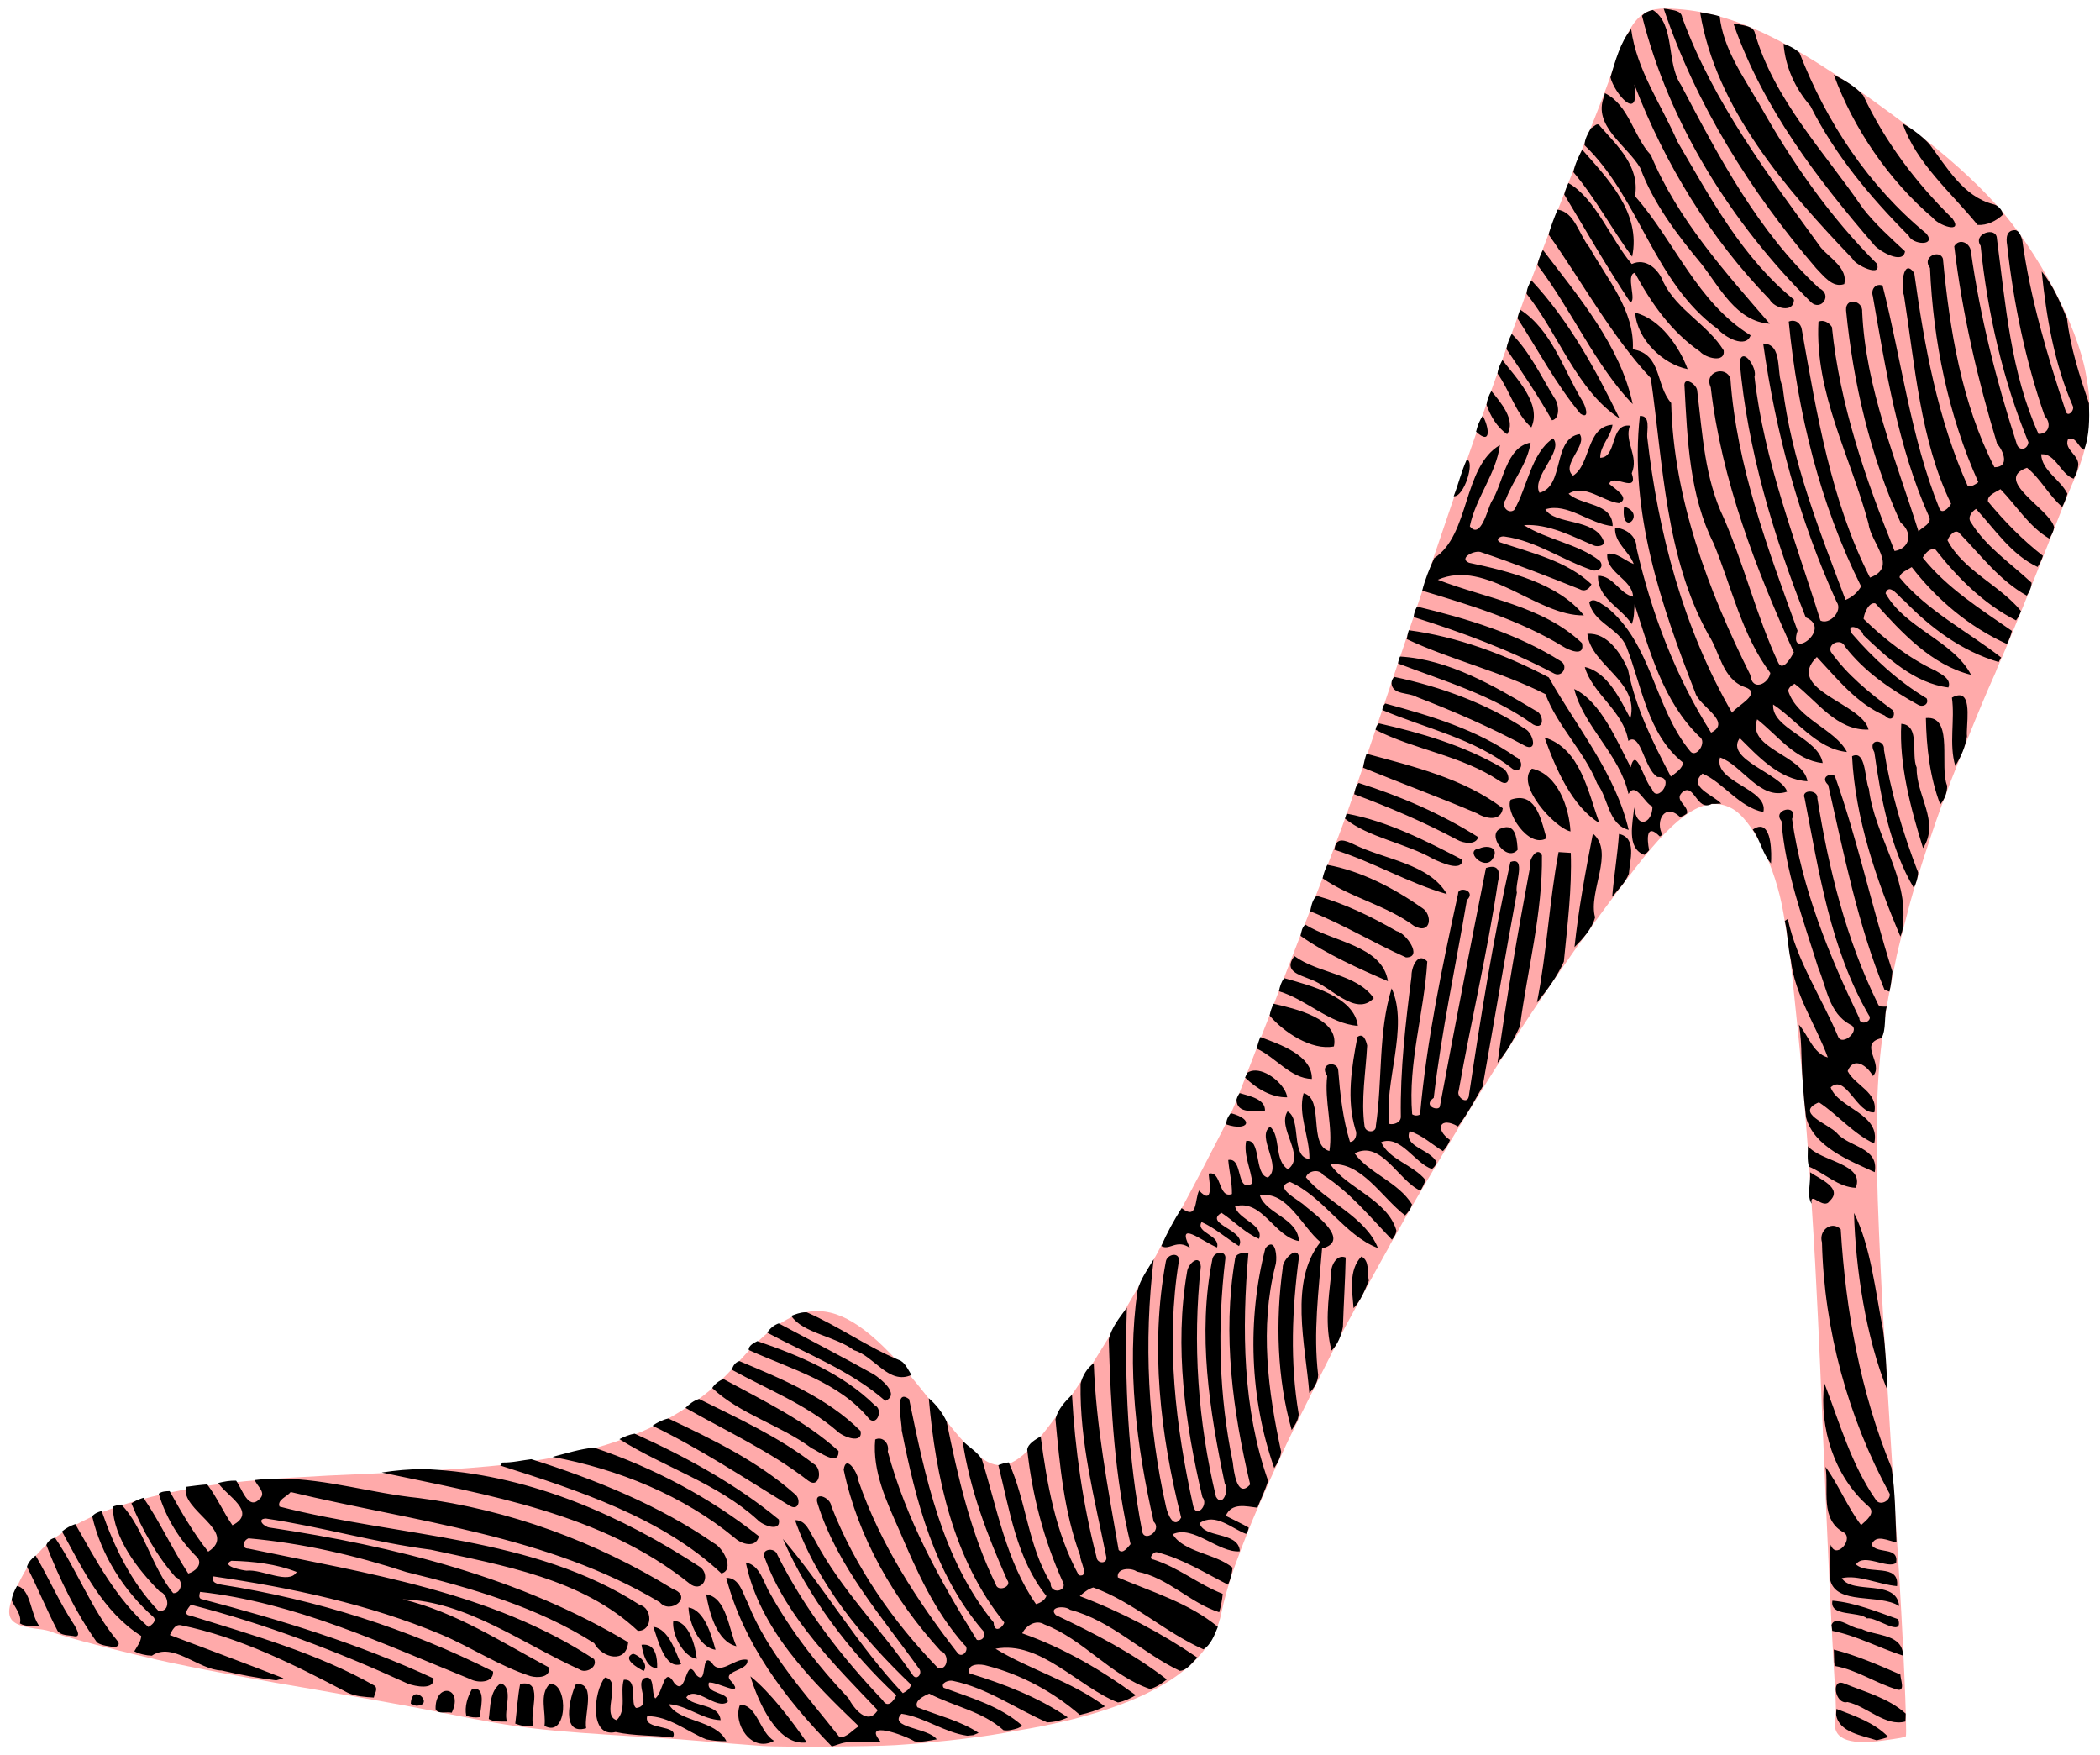 <?xml version="1.0" encoding="UTF-8" standalone="no"?>
<svg id="svg2" xmlns:rdf="http://www.w3.org/1999/02/22-rdf-syntax-ns#" xmlns="http://www.w3.org/2000/svg" height="793pt" width="949pt" version="1.1" xmlns:cc="http://creativecommons.org/ns#" xmlns:dc="http://purl.org/dc/elements/1.1/" viewBox="0 0 949 793">
<g id="g4506">
<path id="path4504" d="m344.79 788.92c-13.492-1.013-20.062-1.536-24.765-1.971-6.901-0.638-16.924-1.377-27.017-1.991-49.285-2.999-57.298-3.933-90.306-10.525-10.357-2.068-20.374-3.97-27.767-5.27-5.886-1.035-8.557-1.509-14.009-2.486-2.477-0.444-7.092-1.259-10.256-1.811-3.164-0.552-6.992-1.227-8.505-1.5-1.513-0.273-3.99-0.696-5.503-0.941-6.2-1.002-17.976-3.086-25.628-4.535-4.479-0.848-9.268-1.742-10.644-1.986-6.324-1.121-24.84-4.885-29.518-6-1.101-0.262-5.491-1.302-9.756-2.31-16.869-3.988-33.978-8.637-38.041-10.336-0.97-0.406-3.108-0.892-4.75-1.081-15.515-1.78-17.249-5.18-10.24-20.09 7.117-15.14 15.859-22.92 35.789-31.82 12.183-5.441 35.843-11.348 54.033-13.488 2.201-0.259 5.916-0.7 8.255-0.98 12.136-1.453 32.479-2.748 63.289-4.027 31.164-1.294 58.501-3.432 71.044-5.556 1.651-0.28 4.353-0.733 6.004-1.008 26.036-4.333 47.229-12.137 64.54-23.765 9.474-6.364 14.526-10.889 23.954-21.455 29.897-33.508 48.6-29.045 86.876 20.729 28.525 37.094 33.031 36.856 61.634-3.255 5.956-8.353 16.31-24.743 23.408-37.058 0.476-0.826 3.147-5.404 5.936-10.172s5.07-8.739 5.07-8.825c0-0.085 1.238-2.344 2.752-5.019 1.513-2.675 2.752-4.928 2.752-5.008s1.262-2.37 2.804-5.091 4.053-7.313 5.578-10.205c1.526-2.892 4.35-8.188 6.276-11.768 3.404-6.327 5.059-9.501 13.975-26.792 2.343-4.545 4.984-10.066 5.868-12.269 0.884-2.203 1.794-4.457 2.023-5.008 0.229-0.551 2.14-5.509 4.247-11.017 2.107-5.509 4.02-10.466 4.252-11.017 0.232-0.551 1.253-3.142 2.27-5.759s2.032-5.208 2.255-5.759c0.223-0.551 2.917-7.537 5.986-15.524 3.069-7.987 5.772-14.973 6.007-15.524 0.235-0.551 3.162-8.1 6.505-16.776 3.343-8.676 6.268-16.225 6.5-16.776 0.232-0.551 1.475-3.818 2.763-7.261 1.288-3.443 3.541-9.415 5.008-13.271 3.669-9.648 10.98-31.033 30.989-90.642 6.845-20.394 16.3-48.357 19.472-57.59 9.81-28.556 16.361-47.254 22.545-64.351 0.747-2.066 1.546-4.319 1.774-5.008 0.229-0.689 1.242-3.506 2.252-6.26 3.363-9.174 5.827-16.011 6.225-17.277 0.217-0.689 1.306-3.618 2.42-6.51s3.073-8.075 4.353-11.518c4.203-11.307 14.785-38.529 17.034-43.819 4.486-10.55 12.324-30.384 14.299-36.183 9.709-28.509 13.706-33.148 28.009-32.503 29.199 1.316 56.976 15.229 109.02 54.606 15.485 11.715 28.381 23.283 38.309 34.361 18.563 20.714 36.27 54.182 40.14 75.869 1.565 8.768 1.691 10.354 1.435 18.028-0.417 12.517-2.303 20.249-8.065 33.052-0.766 1.702-5.521 13.576-9.626 24.038-1.513 3.856-2.943 7.462-3.177 8.013-0.234 0.551-2.487 6.185-5.006 12.52-4.476 11.256-12.421 30.424-14.797 35.696-0.655 1.454-1.191 2.734-1.191 2.845 0 0.11-0.648 1.625-1.439 3.365-5.31 11.676-18.364 44.045-23.594 58.502-4.891 13.521-11.287 33.33-14.036 43.478-1.626 6.001-5.469 21.155-5.928 23.377-3.255 15.754-4.763 23.862-5.544 29.797-0.236 1.79-0.671 5.058-0.967 7.261-2.867 21.3-3.294 46.299-1.507 88.138 0.91 21.315 1.509 32.729 2.982 56.839 1.804 29.523 3.061 49.835 3.487 56.338 0.27 4.131 0.728 11.343 1.017 16.025 0.289 4.682 0.739 11.781 0.999 15.775 2.294 35.167 4.342 81.992 3.618 82.717-0.453 0.453-2.671 0.86-10.62 1.946-16.232 2.219-23.156-1.183-21.112-10.373 0.255-1.146 0.177-6.188-0.194-12.443-1.217-20.572-2.282-41.334-3.199-62.348-0.282-6.473-0.736-16.839-1.008-23.036-0.272-6.197-0.722-16.789-1.001-23.537-1.327-32.211-2.038-48.677-2.506-58.091-1.281-25.775-1.546-30.783-2.014-38.06-0.275-4.269-0.839-13.283-1.254-20.031-0.415-6.748-0.976-15.086-1.248-18.529-0.272-3.443-0.722-9.302-0.999-13.02-1.665-22.31-2.042-26.362-5.725-61.597-1.635-15.644-1.998-18.356-4.323-32.301-3.636-21.817-14.265-43.288-23.782-48.042-11.509-5.748-23.633 1.834-43.099 26.954-24.225 31.261-50.466 69.407-73.241 106.47-1.777 2.892-4.34 7.061-5.694 9.264-1.355 2.204-2.802 4.598-3.217 5.321-0.414 0.723-3.033 5.117-5.819 9.765-5.925 9.883-14.491 24.452-16.379 27.856-2.409 4.344-3.948 7.058-5.393 9.511-0.786 1.335-1.43 2.501-1.43 2.591s-1.262 2.39-2.804 5.111c-2.693 4.752-7.088 12.783-11.34 20.722-2.501 4.669-4.629 8.587-6.258 11.518-2.061 3.709-23.236 45.925-25.747 51.331-8.001 17.225-7.935 17.081-11.142 24.539-1.303 3.03-2.768 6.41-3.256 7.512-2.18 4.923-5.461 13.29-9.326 23.787-2.393 6.5-4.899 15.229-6.171 21.503-5.079 25.036-34.098 42.554-86.306 52.102-8.161 1.492-17.81 3.113-21.154 3.552-9.576 1.258-11.653 1.513-16.119 1.976-10.219 1.06-16.074 1.569-23.765 2.064-10.434 0.672-52.383 0.946-59.787 0.39z" fill="#faa"/>
<path id="path6" d="m939.8 4.887c18.23 54.225 48.98 103.33 86.1 146.62 4.1 4.1 9.2 11.35 15.9 8.94 2.2-8.76-8.1-14.7-13.1-20.45-29.74-40.975-60.84-82.075-78.45-130.12-0.51-4.08-5.03-3.981-8.3-4.743l-2.15-0.25zm-6.15 0.75c-2.31 0.5-4.55 1.477-6.12 3.289 15.48 61.45 50.78 117.4 95.57 161.85 5.7 5.1 12.4-4.36 4.4-8.09-34.34-31.8-56.44-73.827-77.96-114.73-8.42-12.322-3.1-34.148-15.89-42.323zm26.7 1.289c8.94 54.425 48.55 99.904 86.05 139.16 1.6 3.7 17.2 11.06 13.7 2.73-26.5-26.45-48.1-57.432-66.34-90.082-9.05-15.4-20.4-31.475-22.33-49.5-3.62-1.112-7.38-1.65-11.08-2.312zm18.95 6.674c16.44 47.162 47.3 87.61 79.6 125.02 2.7 3.16 16.2 11.11 17.2 3.31-8.3-7.7-16.8-15.33-23.8-24.29-21.9-32.103-50.4-61.478-61.23-99.753-1.32-3.113-5.79-3.413-8.79-4.125-0.74-0.038-2.24-0.125-2.98-0.162zm-57.89 2.863c-6.06 7.212-8.93 17.925-11.7 27.187 2.12 8.95 16.88 26.4 13.5 4.075 17.19 44.812 42.84 86.875 76.36 121.34 2.63 5.06 13.63 8.12 13.83 0.18-29.27-23.68-47.2-57.39-65.86-89.302-9.12-20.963-23.04-40.4-26.13-63.475zm86.09 8.287c1 13.125 6.6 25.275 15.2 35.15 13.8 27.525 33.9 51.61 55.5 73.25 2.1 5.05 15.7 6.1 10-1.2-32.7-26.9-56.5-62.937-71.7-102.15-2.6-2.337-5.7-3.95-9-5.05zm28.4 17.463c10.9 30.012 31.1 59.787 56 80.897 3.1 4.22 17.3 9.14 11 0.34-20.6-20.2-38.1-43.375-50.4-69.6-4.5-5.075-10.7-8.65-16.6-11.637zm-129.33 10.4c-0.12 0.488-0.34 1.475-0.46 1.975-6.62 16.487 13.03 27.599 20.42 40.236 7.56 20.266 20.83 37.646 34.51 54.146 10.42 13.29 19.72 32.57 38.65 33.88-25.13-29.16-52.05-58.96-67.15-95.276-10-10.675-12.15-28.048-25.97-34.961zm168.23 17.137c7.5 22.3 27.5 39.06 42.3 57.28 5.5 0.35 10.5-2.24 14.4-5.85-0.6-2.82-2.8-5.22-5.6-5.87-16.9-4.3-26.2-20.935-36-33.898-4.3-4.65-9.6-8.55-15.1-11.662zm-172.47 0.494c-1.19 0.116-2.53 1.686-3.65 2.194-1.67 2.937-3.56 6.1-3.61 9.562 31.29 30.05 38.98 77.39 75.21 103.79 4.07 4.7 15.93 11.3 18.61 3.6-30.17-18.47-42.78-53.01-65.29-78.58 2.82-16.785-9.81-28.223-19.76-39.585-0.45-0.786-0.97-1.033-1.51-0.981zm-8.59 14.281c-2.08 4.038-4.07 8.199-4.98 12.674 12.59 14.821 21.66 32.201 33.21 47.761 5.12-24.51-13.37-43.67-28.23-60.435zm-7.77 18.855c-0.97 2.08-1.83 4.23-2.37 6.47 12.27 20.34 24.19 41.1 37.28 60.83 3.92-0.58-2.79-15.45 2.59-16.59 9.23 17.06 20.58 33.32 36.81 44.44 2.97 3.56 14.36 6.81 13.41-0.6-9.11-14.75-26.4-22.74-34.12-38.68-2.7-7.24-9.89-13.82-17.82-10.14-11.59-13.48-20.43-37.09-35.78-45.73zm-6.16 15.03c-1.89 4.59-3.69 9.24-5.06 14 19.23 27.11 35.21 56.91 57.76 81.19 6.98 48.56 8.17 100.76 32.52 144.87 6.51 9.79 7.88 25.14 20.63 29.63 10.21 3.51-4.47 10.41-7.25 14.47-27.44-47.53-41.8-101.6-47.94-155.87-0.2-3.74 2.02-12.19-4.15-11.76-6 53.94 11.92 106.75 31.27 156.21 1.99 7.66 21.22 16.47 8.98 22.66-20.16-31.91-33.73-67.62-42.14-104.34 0.16-6.76-6.04-11.02-12.09-11.46-0.58 8.54 7.9 13.25 10.52 20.55-4.98-1.84-9.26-6.6-14.93-5.82-1 10.76 14.11 14.28 14.57 24.26-7.58-1.56-11.24-11.93-19.82-11.8-0.42 12.74 13.02 17.86 19.02 27.27 1.59-3.51 1.29-7.47 1.64-11.19 8.52 26.36 16.08 54.93 36.67 74.81 4.63 2.9-2.04 12.87-5.47 7.92-20.12-24.61-21.55-60.93-47.3-81.39-2.56-1.22-6.86-5.59-9.49-2.51 2.14 11.59 16.6 14.59 20.93 25.05 8.85 22.35 11.88 49.4 31.91 65.44 0.35 3.06-4.18 6.09-6.77 7.99-10.13-19.26-19.99-38.99-24.21-60.52-4.01-8.98-11.68-20.94-22.93-20.08 1.87 17.77 29.6 26.81 24.28 47.81-5.8-10.86-12.89-26.23-25.74-29.08 4.25 15.14 21.86 24.77 24.59 41.73 7.25-5.14 8.76 15.59 16.45 20.4 10.64-0.39-0.02 15.7-3.11 6.76-4.59-4.61-9-24.97-11.99-12.25-7.66-14.48-16.85-37.16-31.91-44.21 5.27 21.2 25.61 36.81 30.66 59.29 4.11-7.33 9.09 5.5 13.53 7.06-0.03 9.72-9.02 13.05-10.32 0.46-0.68 8.33-4.67 23.19 5.77 26.85 0.98-0.76 1.87-1.64 2.67-2.61-1.25-6.33-1.73-15.7 6.05-7.75 0.38-0.25 1.12-0.75 1.48-1.01-4.34-7.64 1.4-18.2 9.79-10.1 1.54-0.1 2.88-1.05 4.09-1.95 0.88-4.52-7.18-7.21-2.97-11.65 7.02-6.6 8.31 11.04 16.89 6.29 1.78 0.05 3.58-0.06 5.4-0.18-4.64-4.96-19.02-9.5-10.59-16.94 11.77 5.01 20.61 18.96 34.39 21.73 3.1-13.27-28.44-16.8-24.48-30.83 12.4 4.15 22.51 24.53 37.89 19.31-3-9.96-35.54-18.32-26.74-30.24 9.85 9.77 22.14 23.42 38.24 24.36-2.4-14.79-34.46-18.29-28.43-34.98 11.53 8.96 21.53 23.2 37.03 24.7-2.3-14.21-28.9-19.27-28-33.07 12.8 8.27 24.6 25.12 41.7 26.83-6.6-12.96-28.1-18.46-33.2-34.58 0.3-1.89 2-3.09 3.6-3.96 12.8 9.83 23.8 26.53 41.8 25.89-3.4-14.88-47.9-22.69-29.2-41.01 11.5 12.25 22.6 26.43 38.4 33.08 4.8 5.02 6.7-2.2 3.7-3.61-12.6-9.42-25.1-19.47-34.2-32.43-1.9-4.63 5.9-7.93 8-2.94 10.9 14.19 25.8 24.25 41.2 32.84 2.7 1.71 6.5-0.26 4.9-3.59-16.1-9.64-30.2-22.65-42.4-36.8-3.3-6.23 6-2.93 6.6 0.98 13.4 12.81 29 27.36 48.1 29.69 1.9-4.68-3.8-7.4-7.1-9.42-15.2-7.08-28.8-17.66-40.8-29.31 0.2-3.19 3.1-9.84 6.7-8.74 14.8 16.44 31.7 34.81 54 40.31-10-19.2-37.5-26.4-48.3-46.06 2.1-6.41 7.9 2.51 10.6 4.23 14.9 15.41 32.5 28.5 53.3 34.61 0.3-0.64 1-1.92 1.4-2.56-18.7-14.61-41.8-26.28-57.4-45.24 0.4-2.83 4.6-4.29 6.9-5.8 14.2 18.35 32.5 33.81 53.8 43.42 1.2-2.35 2.2-4.83 2.8-7.4-17.8-12.35-36.7-24.23-50.4-41.39 1.5-2.42 3.9-5.53 7.1-4.69 12.5 16.01 27.3 30.82 45.6 40.14 1.2-1.56 2.2-3.36 2.8-5.28-11.7-14.45-32.6-22.85-41.5-39.95 0.9-2.65 4.6-7.11 7.1-3.64 11.9 12.28 22.4 26.41 37.7 34.9 1.4-2.17 2.6-4.62 2.7-7.26-11.7-11.01-25.6-20.14-34.2-34.03-2.2-2.88 0.3-6.08 2.8-7.71 10.7 11.6 20 25.94 34.8 32.79 1.3-1.96 2.3-4.05 3-6.29-11.5-8.96-21.7-19.38-31-30.61-0.7-3.67 4.4-5.27 7-7.02 9.1 9.31 16 21.07 27.6 27.91 1.3-1.95 2.4-4.1 2.7-6.45-2.3-10.29-34.9-26.68-15.3-33.56 7.4 5.78 12.4 15.74 19.9 22.13 1.2-2.41 2.2-4.87 2.9-7.45-3.9-8.05-14.4-13.02-14.8-22.32 8.1-0.68 10.9 11.21 18.3 13.82 1.3-2.03 2.2-4.32 2.5-6.71 1.5-6.42-8-9.37-5.7-15.47 4.6-2.25 5.7 4.48 9.2 5.88 3-8.37 3-17.46 2.7-26.22-5.3-15.68-10.5-31.48-12.4-48-3.9-9.2-7.9-18.82-14.3-26.53 2.6 25.74 7.1 51.91 17.5 75.85 1.4 2.56-3 7.12-4 2.87-10.4-31.53-20-63.59-24.5-96.6-0.7-1.97-1.6-5.01-3.8-5.43-5-0.18-5.5 4.11-4.7 8.59 3.6 32.74 10.4 65.39 21.2 96.44 3.9 3.88 2.6 10.12-3.5 10.04-15.7-34.53-18.6-73.12-23.5-110.32-0.2-7.2-13.9-2.76-9.2 4.04 3.9 37.88 12.6 76.08 27 110.97-0.4 4.16-5.3 5.3-6.6 0.93-11.5-35.41-20.7-71.78-25.9-108.73-0.5-4.85-6.6-7.66-9.4-2.87 4.5 37.91 13.2 75.18 24.2 111.51 3.6 4.09 7.3 13.19-1.5 13.28-18.6-36.34-25.3-77.64-29.1-117.83-1.8-5.39-12.2-1.05-7.3 5.29 1.8 41.29 10.3 83.25 27.3 120.98-1.7 1.33-3.7 2.52-5.9 2.36-17.1-38.02-24.6-79.52-30.3-120.49-6.6-9.31-7.5 8.41-5.8 12.67 6.2 39.3 9.2 81.95 26.6 117.63-1 2.15-5.2 6.4-6.6 2.67-16.3-40.35-21.4-83.94-32.1-125.9-4-1.45-6.7 2.21-5.5 5.96 7.4 42.14 14.2 85.06 31.7 124.43 2.1 4.08-3.8 6-5.9 8.47-12.7-40.48-29.9-81.11-31.8-123.98 0.5-6.54-9.6-8.53-9.1-0.85 4 41.01 13.7 82.28 30.8 119.87 6.6 5.13 5.9 14.38-3.4 16.04-16.4-40.53-31-82.74-35.4-126.5-1.6-2.5-4.7-4.34-7.6-3.04-2.2 40.24 18.2 76.33 28.3 114.18 1.2 10.65 17 24.4 0.8 30.36-22-43.16-30.1-92.51-38.5-140.01-0.5-3.71-3.8-6.09-7.4-4.58 5 51.45 17.7 103.2 40.9 149.59-2 3.41-5.1 6.11-8.8 7.62-14.8-39.35-30.6-78.74-35.6-120.71-3.8-7.26 0.5-23.84-10.93-24.1 7.03 50.34 20.43 99.69 41.53 146 3.6 4.99-4.1 13.13-9.2 10.46-14.1-45.43-31.85-90.02-37.24-137.71 1.8-4.56-6.66-17.37-8.37-8.48 4.39 49.73 19.11 98.18 37.31 144.38 15.7 6.61-10.6 25.06-4.6 7.56-16.64-45.96-34.44-92.98-37.93-142.32-2.37-7.7-15.29-4.05-11.11 4.86 6.02 52.18 25.49 102.66 46.94 149.69-1.5 2.64-6.2 11.19-8.8 5.86-12.34-26.43-19.16-55-30.8-81.75-10.81-22.54-12.02-47.71-15.01-72.07-0.37-3.64-8.06-8.48-7.14-2.02 1.61 29.79 2.77 61.27 16.46 88.48 10.15 24.49 15.87 51.76 31.99 73.12-0.9 6.22-10.36 10.67-11.28 1.15-23.82-47.82-43.37-99.61-44.71-153.62-8.95-10.15-5.19-27.63-21.66-30.34 1.01-21.97-14.39-39.46-24.54-57.6-5.86-6.97-8.26-20.05-18-21.25zm-8.26 22.73c-1.34 2.71-2.5 5.55-3.11 8.51 18.91 24.69 33.25 57.53 53.84 78.59-6.9-32.96-30.77-60.87-50.73-87.1zm-6.48 17.22c-1.5 2.25-2.61 4.84-2.73 7.58 17.87 22.36 28.43 54.67 52.45 70.34-13.37-27.5-28.7-55.45-49.72-77.92zm-6.35 16.53c-0.65 1.57-1.17 3.2-1.54 4.86 11.6 17.95 21.83 37.31 35.56 53.89 5.62 3.72 2.78-4.78 1.05-7.29-10.68-17.54-17.18-39.91-35.07-51.46zm64.98 1.73c0.96 14.97 15.59 29.09 29.61 31.85-4.61-12.46-15.32-28.32-29.61-31.85zm-69.74 11.97c-1.37 2.67-2.56 5.52-3.02 8.52 8.92 13.23 17.92 26.36 25.77 40.28 4.73-0.94 3.94-9.23 1.29-12.73-7.56-12.25-13.84-25.87-24.04-36.07zm-5.26 14.75c-1.28 2.39-2.49 4.91-2.79 7.63 6.94 9.59 10.17 22.55 19.12 30.44 6.05-13.35-8.58-27.85-16.33-38.07zm-6.24 17.54c-1.43 2.34-2.4 4.98-2.75 7.71 2.22 6.45 5.95 12.73 11.64 16.67 5.17-7.76-3.62-18.02-8.89-24.38zm-4.86 13.96c-1.9 2.69-3.04 5.82-3.8 8.98 9.06 8.24 7.17-2.87 3.8-8.98zm73.28 5.06c-14.98 1.06-12.21 22.43-22.28 28.75-7.25-5.89 8.27-16.93 3.75-23.45-15.51 2.34-8.41 29.61-22.73 33.11-4.74-8.92 13.92-23.54 7.68-30.71-12.42 8.32-14.53 27.7-21.98 40.44-3.27 2.58-7.81-2.24-4.72-5.97 4.02-10.88 12.3-20.31 14.02-32.08-14.14 2.57-15.34 23.05-22.26 33.63-2.05 4.09-6.06 21.38-12.08 13.63 3.35-16.19 14.82-29.51 17.01-45.89-21.18 12.45-16.75 50.58-37.1 63.85-2.71 5.94-5.23 12.05-6.8 18.41 26.97 8.13 54.72 16.47 79.2 31.34 3.7 2.37 12.98 6.33 11.01-1.77-22.1-20.97-53.99-25.1-81.4-35.74 27.61-12.06 56.14 20.65 82.5 20.11-14.4-18.02-42.2-24.9-64.88-29.71-6.31-2.68 3.66-7.64 7.12-5.86 18.65 6.29 37.05 13.42 55.31 20.75 2.94 1.72 5.43 0.05 6.75-2.75-14.14-13.24-33.76-17.67-51.61-23.68-3.13-1.69 0.32-3.8 2.6-3.26 17.99 2.43 33.11 13.69 50.02 19.17 3.66 0.37 6.28-2.46 3.49-5.62-12.59-9.61-29.38-11.62-42.69-20.01 14.14-0.86 27.13 6.32 39.79 11.6 1.9 0.71 6.46 0.11 5.21-2.75-5-12.85-27.6-8.89-32.87-17.76 12.41-3.95 25.05 8.28 38.03 9.48-0.1-13.4-17.56-11.41-24.9-18.3 9.09-5.75 19.44 4.3 28.48 5.34 6.78-2.81-2.7-8.32-5.51-10.9 1.73-6.37 16.76 6.18 12.71-5.99 4.16-9.9-4.39-17.65-1.05-26.88-11.49-1.4-6.96 17.93-16.77 18.12-0.05-6.94 6.07-11.91 6.95-18.65zm-82.33 19.67c-3.06 6.67-4.72 13.91-7.4 20.73 5.91 0.61 12.19-19.95 7.4-20.73zm88.83 26.55c-2.03 18.08 13.3 4.08 0 0zm-116.89 56.49c-1.11 1.79-1.78 3.83-1.93 5.93 27.29 8.61 54.26 18.56 79.6 31.99 4.59 1.96 7.79-4.44 3.54-7.06-24.6-15.55-53.21-24.17-81.21-30.86zm-4.7 13.35c-0.49 1.64-0.9 3.31-1.14 5.01 24.59 11.65 53.39 18.35 78.34 31.1 6.94 18.3 21.97 32.33 29.3 50.63 6.33 8.19 6.15 23.05 17.72 26.01-7.5-32.08-29.52-58.29-45.13-86.11-24.56-12.9-51.77-23.04-79.09-26.64zm-4.94 14.86c-0.6 1.23-0.97 2.54-1.11 3.92 26.06 9.94 53.45 17.9 76.35 34.47 6.56 3.58 6.1-6.07 1.3-7.87-23.34-13.9-48.93-28.95-76.54-30.52zm-3.16 11.52c-1.13 0.89-1.66 2.11-1.64 3.67 0.5 6.59 9.96 5.02 14.09 7.6 21.16 8.17 42.04 17.23 62.01 28 6.8 2.45 3.24-7.9-0.31-9.73-22.3-14.68-48.13-24.04-74.15-29.54zm318.91 10.37c-1.1 0.04-2.4 0.45-4 1.32 1.8 12.83-1.8 25.93 1.9 38.57 3.2-5.13 5.7-10.81 6.6-16.76-0.6-5.43 3-23.39-4.5-23.13zm-324.07 4.63c-1.03 0.95-1.59 2.16-1.69 3.66 24.01 10.29 52.27 16.12 73.73 33.38 5.48 2.72 6.35-5.17 1.63-6.85-21.93-15.47-48.06-23.27-73.67-30.19zm306.87 8.17c-0.5-0.01-1 0.01-1.5 0.05 0.3 16.4 2.2 33.33 8.1 48.75 2.5-2.89 4-6.71 3.9-10.56-4.4-10.45 3.5-37.85-10.5-38.24zm-310.45 3.06c-1.13 0.88-1.75 2.08-1.89 3.62 21.65 11.17 48.49 14.51 69.65 28.67 7.22 5.09 6.74-5.35 1.2-7.55-21.17-12.33-45.22-19.4-68.96-24.74zm295.05 0.24c-1.3 22.71 5.3 47.84 12.3 70.19 9.7-14.8-4-29.8-3.6-45.47-3.3-7.3 2.2-24.04-8.7-24.72zm-201.49 7.73c6.13 17.3 15.48 38.95 30.96 48.32-6.38-17.27-10.62-42.09-30.96-48.32zm187.69 2.31c-2 0.09-3.6 1.96-1.4 6.1 3.6 25.8 9.1 54.37 22.3 76.59 1.3-2.78 2.3-5.74 2.4-8.8-8.7-22.5-15.5-45.54-19.3-69.34 0.4-2.96-2-4.64-4-4.55zm-288.3 6.87c-0.85 2.57-1.48 5.21-1.93 7.87 21.39 8.76 43.17 16.72 64.44 25.82 4.85 3.05 13.47 4.75 14.49-2.9-22.11-16.84-50.71-23.67-77-30.79zm276.3 0.81c-0.6 0.03-1.3 0.22-2 0.59 1.8 35.14 13.6 69.54 27.3 101.85 0.9-2.17 1.6-4.51 1.4-6.87 3.2-26.71-16-50.15-19.2-76.59-2.1-4.54-1.7-19.27-7.5-18.98zm-182.84 7.59c-9.56 8.9 12.75 33.41 21.78 35.47-0.74-13.44-7.16-32.37-21.78-35.47zm169.04 3.47c-2.5 0.01-5.4 2.2-1.7 5.72 8.9 38.97 16.6 78.59 31.8 115.68 0.7 0.27 2.1 0.85 2.8 1.13 0.9-3.71 1.3-7.54 1.7-11.34-11.7-36.54-19.6-74.22-32.5-110.44-0.5-0.51-1.3-0.75-2.1-0.75zm-266.87 4.63c-1.72 1.64-2.16 4.13-2.58 6.35 19.94 7.38 39.51 15.79 58.31 25.79 3.39 1.93 10.46 3.09 11.74-1.56-20.92-13.21-43.91-23.11-67.47-30.58zm254.87 4.83c-2.2-0.02-4.1 1.24-3 3.8 8.1 41.64 14.6 85.15 36.2 122.44 2.9 3.55-5.3 6.58-5.3 1.78-17.2-35.77-32.4-73.04-38-112.54 3.8-8.83-11.5-5.34-6 1.17 2.2 28.7 12.3 55.76 20.8 82.98 4.8 11.23 6 25.48 18 32.01 6.7 2.73-4.5 12.67-6.8 6.77-9.3-22.21-23.3-42.5-28.4-66.45-0.4 0.29-1.3 0.85-1.7 1.13 1.7 7.26 1.7 14.81 3.4 22.08 2.3 19.97 14.2 36.64 20.9 55.04-8.3-2.27-11.1-12.61-16.3-18.51 1 5.75 1.3 11.54 1.4 17.37 0.3 11.67 1.2 23.34 2.6 34.94 4.4 16.63 24.2 24.31 38.8 30.98 2.5-14.13-14.5-13.98-21.4-22.1-5-5.33-24.2-11.47-10.1-17.34 10.8 7.15 19.3 17.68 31.2 23.26 4-16.85-20.2-19.68-24.6-31.71 8.6-7.95 14.7 15.05 24.7 14.1 2.2-11.45-10.6-14.85-15.1-23.29 3.4-8.57 11.1-3.08 14.3 2.79 6.5-6.96-8.7-18.21 4.8-21.4 2.9-5 1.3-12.21 3-17.8-1.8-0.19-4.4 0.69-5.1-1.75-17.9-36.36-27.7-76.05-34.1-115.91 0.3-2.53-2.1-3.82-4.2-3.84zm-164.11 3.7c-1.48 0-3.11 0.29-4.93 0.93-3.46 6.33 9.9 27.82 20.23 21.79-2.51-8.48-4.98-22.7-15.3-22.72zm-97.65 8.78c-0.23 0.71-0.68 2.12-0.89 2.83 13.36 10.72 34.07 13.73 50 22.84 4.44 2.01 16.24 7.51 16.29 0.37-20.7-10.77-42.33-21.82-65.4-26.04zm233.66 7.43c-1.18-0.02-2.57 0.46-4.21 1.59 4.29 5.9 5.49 13.62 10.31 19.11 0.4-5.99 0.3-20.61-6.1-20.7zm-143.48 0.23c-0.82 0.04-1.75 0.26-2.81 0.69-8.84 2.68 2.84 19.61 9.29 12.05-0.36-4.82-0.73-13.05-6.48-12.74zm48.99 3.6c-4.16 21.2-8.15 42.77-10.41 64.18 4.73-4.82 9.86-10.25 11.63-16.83-4.08-14.59 11.27-36.72-1.22-47.35zm14.73 0.22c-0.85 11.89-2.84 23.67-3.84 35.54 3.34-4.15 7.44-7.99 9.42-13.04 0.47-7.37 4.8-20.31-5.58-22.5zm-156.56 3.71c-1.97 0.01-3.54 1.06-4.03 4.28l-0.27 0.91c21.85 6.81 41.76 18.8 63.64 25.09-10.06-17.38-35.41-19.46-52.87-28.25-2.11-0.99-4.49-2.03-6.47-2.03zm81.61 3.6c-1.25 0.03-2.6 0.33-3.85 0.88-8.98 0.96 2.49 12.74 7.22 6.21 3.26-4.87 0.39-7.17-3.37-7.09zm29.4 2.9c-2.62-0.23-5.62 5.67-4.65 8.29-6.88 36.79-13.34 73.84-18.4 110.81 5.22-6.2 9.31-13.4 12.65-20.72 4.27-32.11 12.86-64.01 12.42-96.53-0.58-1.23-1.28-1.78-2.02-1.85zm11.42 0.03c-5.31 28.17-6.62 56.95-12.23 85.05 5.77-7.1 11.51-14.82 15.21-23.18 1.97-20.43 4.62-40.83 3.92-61.42l-6.9-0.45zm-25 5.13c-0.61 0-1.34 0.14-2.21 0.46-9.85 43.81-16.89 88.22-23.54 132.62-1.11 4.6-7.02-0.05-5.7-3.25 6.94-39.41 16.3-78.37 22.19-117.99 1.54-6.02 0.24-10.38-6.76-7.97-8.93 44.77-17.59 89.57-25.98 134.44-0.22 3.33-10.23 0.07-3.51-4.63 4.36-37.45 12.41-74.51 18.7-111.62 5.72-5.55-5.2-8.15-4.96-3.63-8.97 41.19-17.69 82.66-21.48 124.66-1.52 0.79-3.01 0.76-4.45-0.13-2.43-29.13 6.81-57.45 8.54-86.31-5.6-5.79-9.1 3.76-8.91 8.4-3.35 26.23-6.43 52.67-6.04 79.16 0.15 3.29-3.7 4.76-6.42 4.23-3.44-22.96 11.24-54.67 1.24-76.6-7.72 24.93-5.08 51.95-8.91 77.57 0.35 4.21-5.7 4.12-6.37 0.47-2.14-15.22 0.65-30.55 1.45-45.77-0.65-2.7-2.03-7.35-5.51-4.83-3.27 17.18-6.29 35.28-1.1 52.41 1.23 2.54-0.11 6.89-3.11 6.88-4.03-13.06-5.53-26.8-6.62-40.38-0.31-5.68-11.28-4.29-6.23 3.12-1.73 14.1 3.39 28.72 1.23 42.42-12.23-3.3-2.66-29.56-14.56-32.67-3.43 11.84 3.51 24.77 3.27 37.18-10.79-1.11-4.25-22.46-12.32-26.91-6.23 9.57 10.62 25.07 0.19 32.69-7.93-5.09-3.87-18.85-10.1-24-8.02 5.56 7.25 22.36-1.22 28.67-7.97-1.56-3.6-22.45-12.3-20.6-1.47 8.28 2.8 15.88 3.52 23.93-9.48 5.88-4.94-14.89-13.62-13.24 0.53 6.43 2.23 12.74 2.09 19.23-7.85 2.86-5.66-13.36-13.16-11.53 0.65 6.25 2.59 18.08-5.4 9.57-2.61 5.2-0.68 16.97-9.85 9.92-4.3 6.76-8.28 13.99-11.49 21.4 4.58 2.85 8.76-4.26 16.22 1.14-8.25-16.44 6.69-3.84 15.27-0.32 2-7.06-12.41-8.28-8.74-14.35 7.67 3.42 14.01 9.18 21.14 13.56 4.98-8.79-20.43-12.46-9.9-18.77 7.15 4.7 13.24 11.34 21.22 14.71 2.9-8.16-12.17-11.08-13.53-18.41 15.45-4.11 22.01 17.09 36.08 19.66-0.66-12.97-18.75-15.44-22.04-25.73 15.12-3.05 23.74 17.61 34.16 26.3-17.82 22.22-8.44 57.85-6.28 85.15 2.77-2.55 4.89-6.35 5-10.13-2.84-23.81 0.31-47.67 2.21-71.4 16.19-4.29-2.8-18.55-9.34-23.81-3.18-3.5-18.82-10.59-8.81-13.81 18.99 8.36 30.85 30.27 49.72 37.37-7.08-17.81-29.19-25.95-40.68-39.97 1.07-3.7 7.42-4.99 9.75-1.3 15.09 9.61 26.48 23.78 38.83 36.52 1.3-1.47 2.39-3.24 2.48-5.25-4.97-17.26-28.18-23.94-37.23-37.25 17.36-1.95 29.19 19 42.19 28.8 1.69-1.77 3.38-3.77 3.87-6.24-7.64-12.55-24.64-17.8-32.38-28.81 14.99-7.8 24.74 15.51 37.18 21.1 1.18-1.9 2.2-3.91 2.83-6.06-6.96-8.55-20.63-11.56-25.03-21.36 10.97-4.28 19.1 12.01 28.67 15.16 1.24-0.97 2.34-2.2 2.63-3.79-3.38-7.36-18.95-8.75-15.19-17.58 7.05 2.21 12.57 7.45 18.8 11.27 1.71-1.81 3.15-3.92 3.97-6.29-8.96-6.2-5.49-13.53 4.52-7.65 5.31-6.85 9.54-14.92 13.9-22.51 6.5-36.54 12.61-73.12 19.37-109.59-1.32-4.01 4.39-17.69-1.45-17.73zm-105.65 2.09c-1.19 2.42-2.07 4.97-2.65 7.58 15.59 10.89 35.94 15.2 51.65 26.91 9.83 5.35 10.56-6.46 4.59-10.14-15.88-11.16-34.74-21.01-53.59-24.35zm-5.94 17.49c-2.55 2.12-3.06 5.7-3.7 8.76 18.67 7.35 35.93 17.95 54.12 26.04 9.91 0.08-0.24-14.01-5.27-14.82-14.28-8.19-29.21-15.54-45.15-19.98zm-6.43 16.25c-1.93 1.49-2.28 4.13-2.74 6.35 14.18 10.14 33.97 19.02 49.36 25.62-3.05-20.13-31.61-22.27-46.62-31.97zm-6.2 17.79c-6.44 8.49 2.6 10.49 9.32 13.24 11.19 3.92 25.38 21.32 35.5 10.52-9.74-13.9-31.17-13.77-44.82-23.76zm-5.81 12.44c-1.6 2.16-2.49 4.78-2.87 7.44 15.68 4.68 28.37 18.32 44.52 19.51-2.09-16.57-26.68-22.71-41.65-26.95zm-5.93 14.47c-1.08 2.1-1.87 4.37-2.24 6.7 7.82 9.27 23.69 19.88 36.29 17.42 3.36-15.82-22.45-21.41-34.05-24.12zm-7.5 18.8c-0.89 2.1-1.56 4.3-2 6.55 10.62 4.84 19 16.8 31.09 17.13 0.45-13.38-18.37-19.64-29.09-23.68zm-2.58 18.92c-1.77-0.06-3.43 0.34-4.87 1.32-0.29 0.66-0.87 1.99-1.16 2.65 6.24 6.07 14.72 11.32 23.76 11.16-0.65-6.18-10.1-14.89-17.73-15.13zm-9.09 12.75c-0.85 1.1-1.44 2.32-1.78 3.68 0.04 8.42 10.51 6.05 16.04 6.68 0.7-7.1-8.98-8.7-14.26-10.36zm-5.06 11.32c-1.4 1.81-2.7 3.98-2.4 6.39 12.09 4.11 16.24-2.75 2.4-6.39zm326.08 18.66c-0.1 3.84-0.5 7.74 0.5 11.54 9 3.74 16.6 11.64 26.5 11.98 5.3-13.7-19.9-14.82-27-23.52zm1.2 14.73c0.4 5.77-2 13.84 0.9 17.77-1.3-7.81 6.7 3.85 10.1-1.5 8-7.26-6-12.67-11-16.27zm24.8 22.98c0.9 31.49 6.6 70 18.9 100.28-0.5-11.4-1-22.86-2.5-34.19-4.3-21.62-6.9-47.17-16.4-66.09zm-11.5 7.29c-4.2-0.25-8.1 4.17-6.6 9.33 1.2 49.41 14.7 99 38.3 142.12 0.4 3.98-5.8 7.09-8 3.07-13.8-19.86-20.4-43.49-29-65.79-3 25.3 5.6 52.8 25 69.71 4.4 3.78-1.4 7.99-4.2 10.58-7.8-10.27-12.6-22.63-20.1-32.88 2.1 12.86-3.6 29.89 10.8 37.32 4.8 4.3-5.2 15.14-7.8 6.63-1.1 6.09-0.5 12.37-0.4 18.56v1.17c3.3 14.72 27.8 7.68 39 14.91-1.5-15.58-26.4-6.22-32.4-15.74 9.1-2.18 20.9 3.59 31.2 4.49 1.5-13.26-16.2-6.04-23.2-12.25 4.5-6.74 18.1 2.97 22.7-0.93 1.5-9.42-10.5-4.71-13.9-10.1 2.3-6.45 9.4-2.21 14.1-1.42-0.7-14.02-0.6-28.28-2.8-42.11-17.6-42.8-25.9-88.72-28.7-134.71-1.2-1.27-2.7-1.87-4-1.96zm-317.78 10.53c-0.86-0.07-1.93 0.52-3.22 2.08-10.42 40.33-8.82 84.97 4.98 124.18 1.9-2.77 3.56-5.88 3.91-9.26-7.44-34.34-12.1-70.1-3.35-104.71 1.18-3.34 0.74-12.05-2.32-12.29zm13.54 4.51c-2.82 0.14-7.23 5.54-6.96 8.69-4.16 30.12-3.25 62.46 5.05 91.62 1.78-2.72 3.85-5.7 3.96-9.02-4.98-29.4-3.77-59.2 0.15-88.58-0.24-2.01-1.1-2.76-2.2-2.71zm-42.44 0.12c-1.9 0.1-4.03 1.53-4.32 3.92-8.41 42.01-1.62 85.24 7.1 126.65 2.56 3.21-1.31 13.77-5.02 7.25-10.17-42.25-13.32-86.84-8.56-129.93-0.57-7.75-7.33-1.57-7.78 2.98-7.3 42.41-1.07 85.72 8.66 127.22 3.76 4.13-3.35 12.15-5.13 5.17-10.01-45.09-15.65-92.22-8.19-138.23 0.91-5.77-6.77-4.37-7.35 0.13-8.94 47.97-3.12 97.56 8.68 144.46-3.97 7.01-7.6-1.79-8.51-5.94-10.31-45.81-12.65-93.36-7.01-139.92-3.4 5.68-7.54 11.21-9.16 17.71-6.14 43.61-0.55 87.81 9.16 130.46 5.1 4.94-5.54 12.04-6.51 5.33-8-41.44-9.99-84.08-8.63-126.16-4.11 5.47-8.76 11.2-10.24 17.95 1.17 38.67 3.2 77.85 12.33 115.57-1.6 1.75-4.35 5.92-6.74 3.27-6.07-35.01-12.76-69.94-14.06-105.44-3.69 2.55-6.5 7.23-7.44 11.65-0.57 32.98 8.04 65.1 14.41 97.17 1.35 4.61-5.15 4.81-5.45 0.46-7.7-29.89-12.12-60.69-13.81-91.5-3.95 3.84-8.15 8.4-9.34 13.85 2.45 26.06 4.79 52.38 14.01 77.14-0.46 2.47 5.59 12.47-0.84 10.96-13.12-24.06-17.98-51.54-21.52-78.45-2.87 1.83-7.12 4.01-7.6 7.5 2.8 25.79 9.39 50.97 20.06 74.63 3.07 5.42-7.23 7.5-6.82 0.65-12.89-20.87-13.75-46.54-23.71-68.07-2.03 0.22-3.97 0.84-5.84 1.57 6.35 25.32 10.31 53 27.16 73.9-1.01 2.46-3.42 3.89-5.89 4.58-16.82-24.14-22-54.15-30.56-81.76-2.64-4.34-7.38-6.92-10.91-10.45 4.03 27.38 13.96 53.36 25.14 78.52 3.13 3.75-5.25 7.13-6.39 2.57-14.14-28.95-21.4-60.59-27.76-91.99-2.34-5.02-5.91-9.56-10.09-13.2 3.86 44.35 13.86 91.31 42.63 126.66-0.59 2.77-5.74 6.58-5.98 0.03-29.12-35.64-38.67-82.27-47.75-126.14-8.9-6.64-3.88 13.24-4.2 17.5 7.86 39.81 18.51 80.99 45.39 112.66 2.8 2.49 0.79 6.69-2.94 5.78-20.8-33.3-40.05-68.29-50.31-106.39 1.06-4.57-2.93-8.78-7.1-6.76-1.69 17.97 6.56 35.34 13.67 51.4 9.7 22.81 19.99 45.92 36.72 64.59 3.21 2.08-0.8 7.75-3.66 4.83-23.03-29.71-43.81-61.62-56.19-97.47-0.18-4.27-7.08-15.56-8.34-6.28 8.04 38.38 28.51 73.54 54.79 102.38 5.41 1.81 3.86 11.8-1.81 9.31-25.43-26.25-46.67-56.99-60.02-91.24-0.55-5-10.2-8.65-7.67-1.25 10.94 35.14 36.13 63.55 57.17 93 2.5 2.68-1.28 7.4-3.58 3.57-17.77-25.82-40.55-48.17-55.21-76.09-2.91-4.39-4.77-11.3-11.14-11.18 12.59 36.09 38.25 66.73 65.54 92.9-0.6 2.31-2.64 3.77-4.65 4.79-25.21-26.54-44.88-60.45-67.77-87.12 14.42 32.93 37.6 63.81 64.07 88.37-1.32 3-4.9 7.6-7.67 2.74-23.3-24.5-44.28-51.63-59.44-81.95-1.44-5.04-10.26-3.36-7.05 1.96 12.41 33.78 40.26 61.01 63.66 85.63-5.7 9.03-13.51-1.01-16.53-6.79-16.98-17.93-32.27-37.54-44.27-59.15-3.82-6.15-5.47-15.89-13.72-17.5 7.93 37.92 36.97 66.7 63.86 92.54-3.57 1.87-6.46 6.37-10.9 6.13-18.84-24.11-40.45-47.07-51.9-75.94-2.84-5.27-4.48-14.14-12.09-14.07 9.65 37.06 33.24 68.31 59.63 95.24 1.35-0.42 2.7-0.84 4.05-1.29 7.5-2.69 15.66-0.37 23.41-1.55-10.33-12.04 13.06-3.8 19.33-0.02 4.13 0.6 8.38-0.46 12.48-1.14-4.71-6.67-27.73-6.39-19.92-14.45 12.71 1.77 24.16 10.6 37.17 12.4 0.85-0.08 2.54-0.24 3.38-0.33 0.75-0.31 2.25-0.95 3.01-1.27-10.47-6.99-23.09-9.8-34.6-14.48-2.05-3.71 3.84-6.46 6.7-7.7 13.83 7.24 30.04 9.94 41.96 20.66 2.72 0.49 5.47-0.33 8.04-1.11 0.69-0.32 2.04-0.96 2.72-1.29-12.41-11.15-29.14-15.88-44.57-21.57-2.04-2.84 3.19-4.61 5.45-3.84 19.15 3.94 35.34 15.73 53.03 23.38 4.02-0.14 8.02-1.08 11.66-2.8-16.79-11.49-36.17-18.93-55.49-24.84-1.84-5.92 6.55-5.45 10.04-4.29 19.3 5.02 37.17 14.69 52.26 27.71 4.88-1.08 9.71-2.55 14.19-4.81-18.74-14.1-42.65-20.78-61.84-32.55 25.25-4.78 46.57 21.49 69.15 30.34 3.6-0.65 6.96-2.25 10.1-4.1-19.68-14.43-41.11-26.84-64.16-34.95 2.12-4.35 7.73-7.96 12.45-5.05 22.06 8.37 37.55 28.95 59.77 36.5 3.54-1 6.64-3.11 9.46-5.4-19.08-14.8-40.93-26.04-62.68-36.34-4.55-4.76 5.23-5.51 8.01-3.01 23.57 6.21 40.54 24.35 62.02 34.5 4.19-0.24 7.08-4.9 9.96-7.46-20.72-14.1-43.11-25.89-66.49-34.75 2.24-2.03 4.67-3.99 7.61-4.88 22.64 8.12 40.34 25.25 62.24 34.94 4.17-2.47 6.29-8.11 8.15-12.7-16.18-13.45-37.27-19.74-56.49-27.92-0.9-5.45 7.73-5.6 10.76-3.28 17.52 3.25 29.91 17.71 46.51 22.94 0.95-3.39 1.67-6.87 1.97-10.37-13.64-5.33-25.07-14.93-39.09-19.38-3.36-0.25 0.01-4.81 2.06-4.1 14.34 3.67 26.99 11.65 40.05 18.31 1.38-3.04 2.23-6.31 2.54-9.62-9.73-8.1-27.55-8.59-33.8-18.88 11.71-5.4 25.71 10.55 37.86 9.66l-0.03-0.99c-1.83-10.33-20.4-6.33-22.63-14.98 9.06-5.98 17.86 3 26.26 6.12 0.8-1.07 1.28-2.27 1.44-3.58-4.24-2.39-8.62-4.43-12.92-6.64 3.33-7.65 11.45-5.33 17.85-4.59 2.03-5.04 4.42-9.95 6.08-15.12-14.43-40.83-14.92-85.82-11.16-128.68-3.04-0.25-7.47-0.14-7.61 3.85-7.13 42.29-1.2 85.45 8.6 126.79-7.34 8.53-9.29-7.6-9.79-12.4-7.82-37.68-8.84-76.21-4.3-114.38 0.6-2.95-1.08-4.19-2.98-4.09zm79.91 2.18c-7.38 7.69-5.17 19.52-4.42 29.12 4.12-4.23 6.38-10.1 8.6-15.43-0.9-4.14 0.6-11.44-4.18-13.69zm-10.77 0.14c-4.23 0.01-6.85 6.35-6.35 10.06-1.52 14.23-3.57 28.86 0.28 42.9 3.61-3.5 5.4-8.53 6.41-13.33 0.41-13.08 1.29-26.15 1.56-39.22-0.66-0.28-1.3-0.41-1.9-0.41zm-303.65 31.34c-2.64 0.09-5.19 1.07-7.62 2.03 6.36 9.72 25.06 11.55 35.4 19.39 11.51 3.25 19.7 19.84 32.52 13.94-2.07-2.95-3.67-7.35-7.29-8.5-17.7-7.32-34-19.04-51.87-26.84-0.38-0.03-0.76-0.03-1.14-0.02zm-14.7 6.27c-2.71 0.91-4.95 2.84-6.51 5.23 22.59 12.15 47.16 21.48 66.7 38.52 8.59-3.69-2.49-12.34-6.46-14.95-17.73-9.9-35.82-19.2-53.73-28.8zm-12.07 10.02c-1.91 0.9-5.34 2.74-4.84 5.03 23.71 10.8 51.21 18.08 68.15 39.11 4.54 3.72 7.67-5.73 3.1-7.83-18.1-17.93-42.69-28.19-66.41-36.31zm-10.18 11.27c-2.26 0.62-3.71 2.7-4.21 4.91 19.95 11.03 41.89 19.53 59.51 34.69 3.03 3.14 14.65 7.65 13.16-0.12-18.74-18.73-44.31-29.37-68.46-39.48zm-9 10.14c-2.57 0.98-4.85 2.74-6.35 5.06 15.79 14.85 38.48 20.87 56.08 33.95 4.26 1.9 15.61 10.82 15.29 1.61-18.99-17.22-42.62-28.45-65.02-40.62zm-13.77 11.26c-2.98 0.88-5.48 2.88-7.67 5.02 22.73 12.99 48.03 24.57 69.24 41.08 6.67 5.05 8.35-6.85 3.1-9.5-19.66-15.2-42.54-25.58-64.67-36.6zm-17.35 11.02c-3.24 0.69-6.24 2.26-8.97 4.1 26.73 12.88 51.98 29.54 77.5 45.19 5.4 3.27 6.62-3.96 2.81-6.7-20.92-18.5-46.37-30.78-71.34-42.59zm-18.99 8.59c-3.05 0.45-5.91 1.71-8.65 3.09 25.41 16.01 55.37 24.89 78.01 45.56 2.86 3.16 13.43 7.26 12.05-0.16-24.37-20.14-52.6-35.45-81.41-48.49zm-22.98 7.86c-7.98 0.78-15.71 3.25-23.45 5.25 37.1 6.93 73.77 21.72 103.06 45.89 3.82 3.5 11.98 5.79 13.48-1.07-27.75-22.02-59.55-38.73-93.09-50.07zm-35.41 6.55c-5.44 0.64-10.8 1.99-16.31 1.87-0.31 0.42-0.92 1.28-1.24 1.71 43.05 13.72 91.3 29.28 124.92 60.96 7.67-2.21 0.96-14.5-4.22-17.09-31.26-21.58-67.09-36.04-103.15-47.45zm-60.97 5.63c-7.88-0.07-15.79 0.7-23.55 1.89 60.03 12.75 124.44 23.1 173.82 62.66 6.79 5.6 12.18-3.62 6.5-8.95-44.58-29.25-94.98-51.42-148.91-55.23-2.61-0.23-5.23-0.34-7.86-0.37zm-80.63 5.35c-4.85-0.03-9.72 0.21-14.61 0.81 1.3 3.61 6.79 7.09 2.59 10.77-6.33 6.55-9.83-5.97-13.16-10.44-3.4-0.13-6.78 0.5-10.08 1.31 4.46 7.16 22.55 16.45 8 23.9-5.17-7.44-8.74-15.85-14.24-23.09-4 0.28-7.97 0.84-11.96 1.36-3.6 13.15 30 25.28 12.52 36.63-8.44-10.63-15.21-22.39-21.796-34.21-2.1 0.06-4.437 0.11-6.162 1.48 4.113 13.74 11.778 26.25 22.028 36.24 2.77 3.94-1.69 7.83-5.33 8.84-9.134-13.9-15.973-29.11-25.323-42.78l-0.912 0.3c-2.05 0.74-4.1 1.59-5.9 2.86 6.162 14.92 14.337 29.76 25 41.72 4.845 1.42 3.235 9.37-1.401 8.97-12.087-14.59-16.799-37.1-29.236-50.02-1.7 0.18-3.376 0.59-4.963 1.2 0.7 18.06 13.976 35.15 26.426 47.73 5.625 1.82 6.475 12.45-0.688 10.94-15.137-15.77-24.851-35.85-31.925-56.23-1.988 0.55-4.026 1.35-5.364 3.01 5.138 22.02 17.838 42 34.676 56.95 1.9 2.18-1.125 4.5-2.912 5.54-18.225-15.92-29.601-37.73-41.301-58.12-2.712 0.93-5.299 2.3-7.486 4.18 11.837 21.66 23.162 45.4 44.724 59.01-0.162 3.26-2.349 5.92-3.912 8.66 3.05 1.58 6.5 2.35 9.938 2.48 11.712-8.1 26.399 8.05 39.409 8.36 10.15 2.34 20.47 4.3 30.82 5.56 1.38-0.37 2.76-0.76 4.12-1.18-21.31-8.37-42.8-16.28-64.175-24.42 1.15-2.48 2.937-6.3 6.285-5.52 33.38 6.82 64.38 22.45 94.19 38.15 4.57 2.09 9.76 2.38 14.73 2.7 0.41-2.08 2.38-4.79 0.61-6.61-32.52-18.48-68.79-28.59-104.3-39.68-4.41-0.51-1.27-4.11 0.3-6.15 42.23 10.82 83.14 26.5 122.76 44.66 3.7 1.33 14.97 3.85 14.34-3.04-41.77-19.41-86.12-32.99-130.6-44.69-2.39-0.3-1.66-2.61-1.26-4.18 53.72 5.96 103.03 29.19 152.53 49.22 4.26 2.34 13.36 2.38 12.98-4.27-47.9-24.16-99.8-40.59-152.86-48.91-2.63-0.4-6.74-1.21-5.11-4.78 43.82 6.39 87.73 15.64 128.74 32.83 17.05 7.25 32.65 17.76 50.34 23.49 3.94 1.11 11.42 0.87 10.45-4.9-26.83-14.29-52.76-31.37-82.64-38.48 35.9 1 67.55 24.96 99.86 39.59 3.64 2.56 10.57-1.37 8.25-5.83-58.1-38.12-128.41-48.37-195.19-62.38-4.37-0.1-3.03-4.63 0.01-5.82 30.45 2.72 60.19 9.58 89.2 19.07 36.67 8.96 73.99 19.72 106.06 40.13 4.55 8.52 18.1 11.72 19.2-0.5-61.2-36.71-132.25-54.25-202.41-64.76-3.15-0.27-7.84-4.91-2.22-5.12 31.24 4.6 61.74 13.62 93.12 17.61 40.74 8.93 85.56 16.36 116.96 45.81 8.5 0.19 8.53-12.85 0.85-14.79-60.42-38.86-135.56-37.97-203.25-55.38-1.54-3.78 4.42-5.72 6.3-8.22 70.34 16.87 145.24 24.39 208.5 62.24 5.85 7.17 19.17-3.11 7.4-7.46-43.6-26.85-92.69-44.85-143.66-51.42-26.06-2.62-51.69-10.76-77.88-10.93zm-127.46 33.41c-2.225 0.44-4.124 1.95-4.924 4.09 7.475 19.33 16.599 38.12 28.662 55.05 2.887 1.9 6.599 1.99 9.924 2.69 2.425-0.68 3.075-2.08 1.275-3.98-14.45-17.49-22.275-39.17-34.937-57.85zm-11 10.02c-2.113 1.64-4.063 3.7-4.875 6.32 6.1 11.95 11.124 24.4 17.349 36.3 1.838 2.53 5.826 2.32 8.713 2.81 5.038 1.31 2.051-3.86 0.701-6.18-8.337-12.5-14.276-26.33-21.888-39.25zm110.59 2.97c12.31 0.28 25.51 1.8 36.91 6.32-4.38 7.42-19.57-1.78-28.3-0.74-1.65-0.08-15.02-2.52-8.61-5.58zm-121.08 14.22c-1.413 2.48-2.625 5.13-3.062 7.98 1.788 4.25 5.874 8.22 4.724 13.17 3.263 2.05 7.488 1.29 11.188 1.75-5.263-6.15-4.787-21.24-12.85-22.9zm389.3 4.73c1.76 10.34 6 26.66 17.09 29.3-4.42-9.47-5.46-27.53-17.09-29.3zm636.19 3.57c-1.7 9.24 14.4 5.7 19.6 10.05 4.6-1.4 20.7 11.45 17.6 0.45-12.1-4.26-24.3-9.41-37.2-10.5zm-646.19 3.83c0.4 9.18 6.23 22.63 15.28 23.9-2.21-7.82-6.04-22.34-15.28-23.9zm648.79 7.63c-1.4 0.04-2.5 0.66-3.1 2.24 0.1 0.83 0.3 2.49 0.4 3.33 13.9 2.75 26.4 9.65 39.8 13.95v-2.1c-1.9-10.33-16-8.96-23.4-13.01-3.6 0.47-9.8-4.55-13.7-4.41zm-657.39 0.03c-0.85 7.69 5.72 20.21 13.28 21.38-0.73-7.32-4.47-21.68-13.28-21.38zm-11.26 3.23c2.59 7.31 6.55 24.36 15.71 21.1-3.49-7.33-6.81-19.72-15.71-21.1zm-5.23 10.1c-0.45 0-0.91 0.02-1.41 0.08 0.78 4.98 2.79 13.25 8.81 13.19 0.16-5.78-0.77-13.16-7.4-13.27zm672.08 2.8c0 1.73 0.2 5.19 0.2 6.92 0.1 0.59 0.2 1.74 0.2 2.31 12.7 2.18 23.4 9.89 35.6 13.41 4.5 1.07 1.6-5.91 1.6-8.53-12.2-5.32-24.7-10.8-37.6-14.11zm-678.34 2.35c-6.5 2.72 2.78 8.1 6.06 9.75 2.9-3.75-2.31-8.83-6.06-9.75zm63.28 3.28c-6.66-0.16-14.34 9.28-18.8 1.75-6.58-6.6-1.89 14.19-8.94 6.74-6.06-11.54-5.04 13.36-12.25 4.74-5.93-10.12-6.06 5.27-10.71 8.76-2.49-3.21 0.17-13.94-6.34-11.42-5.1 3.53 4.79 15.59-4.36 16.78-3.89-1.8 1.48-16.81-7.09-15.91-2.21 7.31 1.97 16.99-4.04 22.8-9.09-2.85 3.57-22.51-6.57-24.1-6.55 7.81-8.99 34.26 6.02 30.81 10.63 2.3 21.56 1.73 32.31 3.14 4.18-7.77-16.96-3.79-14.47-12.1 12.24-0.11 22.53 8.7 33.45 13.14 3.66 0.71 7.54 1.08 11.31 1-6.17-12.42-26.87-10.48-32.57-20.94 10.41 0.72 18.73 8.61 29.27 9.04-0.95-9.5-15.15-7.23-19.41-12.86 5.33-7.2 16.91 7.37 23.4 2.6 0.94-5.93-12.45-4.26-10.61-10.97 4.34-0.73 20.08 8.58 13.07-0.27-7.34-6.57 9.96-6.03 8.65-12.57-0.43-0.1-0.87-0.15-1.32-0.16zm3.07 9.47c4.26 14.1 15.22 39.7 31.83 37.33-8.66-12.55-20.73-28.42-31.83-37.33zm615.79 3.59c-5.2 0.1-2.3 12.59 3.9 10.94 11 2.39 21.5 14.07 32.7 11 0.1-1.5 0.2-2.99 0.2-4.46-9.6-8.76-23.1-12.26-34.9-17.09-0.7-0.28-1.3-0.4-1.9-0.39zm-756.85 0.31c-6.44 4.66-5.71 13.16-6.76 20.23 3.15 1.74 6.77 1.4 10.3 1.44-2.2-6.08 4.22-18.9-3.54-21.67zm13.33 0.13c-0.7 0.01-1.48 0.1-2.36 0.28-1.41 7.39-1.83 14.95-2.75 22.42 3.22 1.19 6.78 1.93 10.18 1.05-2.33-6.77 5.43-23.94-5.07-23.75zm15.23 0.3c-0.31-0.02-0.64-0.01-0.97 0.04-6.05 6-1.85 16.13-2.87 23.63 13.05 7.08 13.57-23.15 3.84-23.67zm14.99 0c-0.33-0.01-0.68 0.01-1.05 0.04-3.69 7.73-8.64 29.23 5.77 24.94-1.36-7.34 5.61-24.85-4.72-24.98zm-58.24 2.62c-0.44-0.01-0.92 0.03-1.45 0.12-2.6 4.52-4.39 9.98-3.33 15.24 2.43 0.85 5.06 1.11 7.61 0.77 0.27-4.04 3.71-15.91-2.83-16.13zm-15.66 1.27c-3.08-0.13-6.61 3.09-6.44 10.31 1.28 3.1 6.33 1.34 9.13 2.03 3.71-7.77 0.8-12.2-2.69-12.34zm-17.24 1.9c-1.57 0.02-3.03 1.4-3.21 5.39 0.73 0.27 2.17 0.81 2.9 1.09 7.8 0.05 3.78-6.51 0.31-6.48zm182.77 5.91c-4.35 10.37 6.36 27.57 19.26 20.4-8.08-4.56-9.6-20.5-19.26-20.4zm619.37 2.4c-0.1 0.82-0.2 2.43-0.2 3.24 1.5 9.97 14.7 11.77 22.9 14.46 2.2-0.49 4.4-1.12 6.6-1.81-7.8-8.14-19-11.95-29.3-15.89z" transform="scale(.8)"/>
</g>
</svg>
